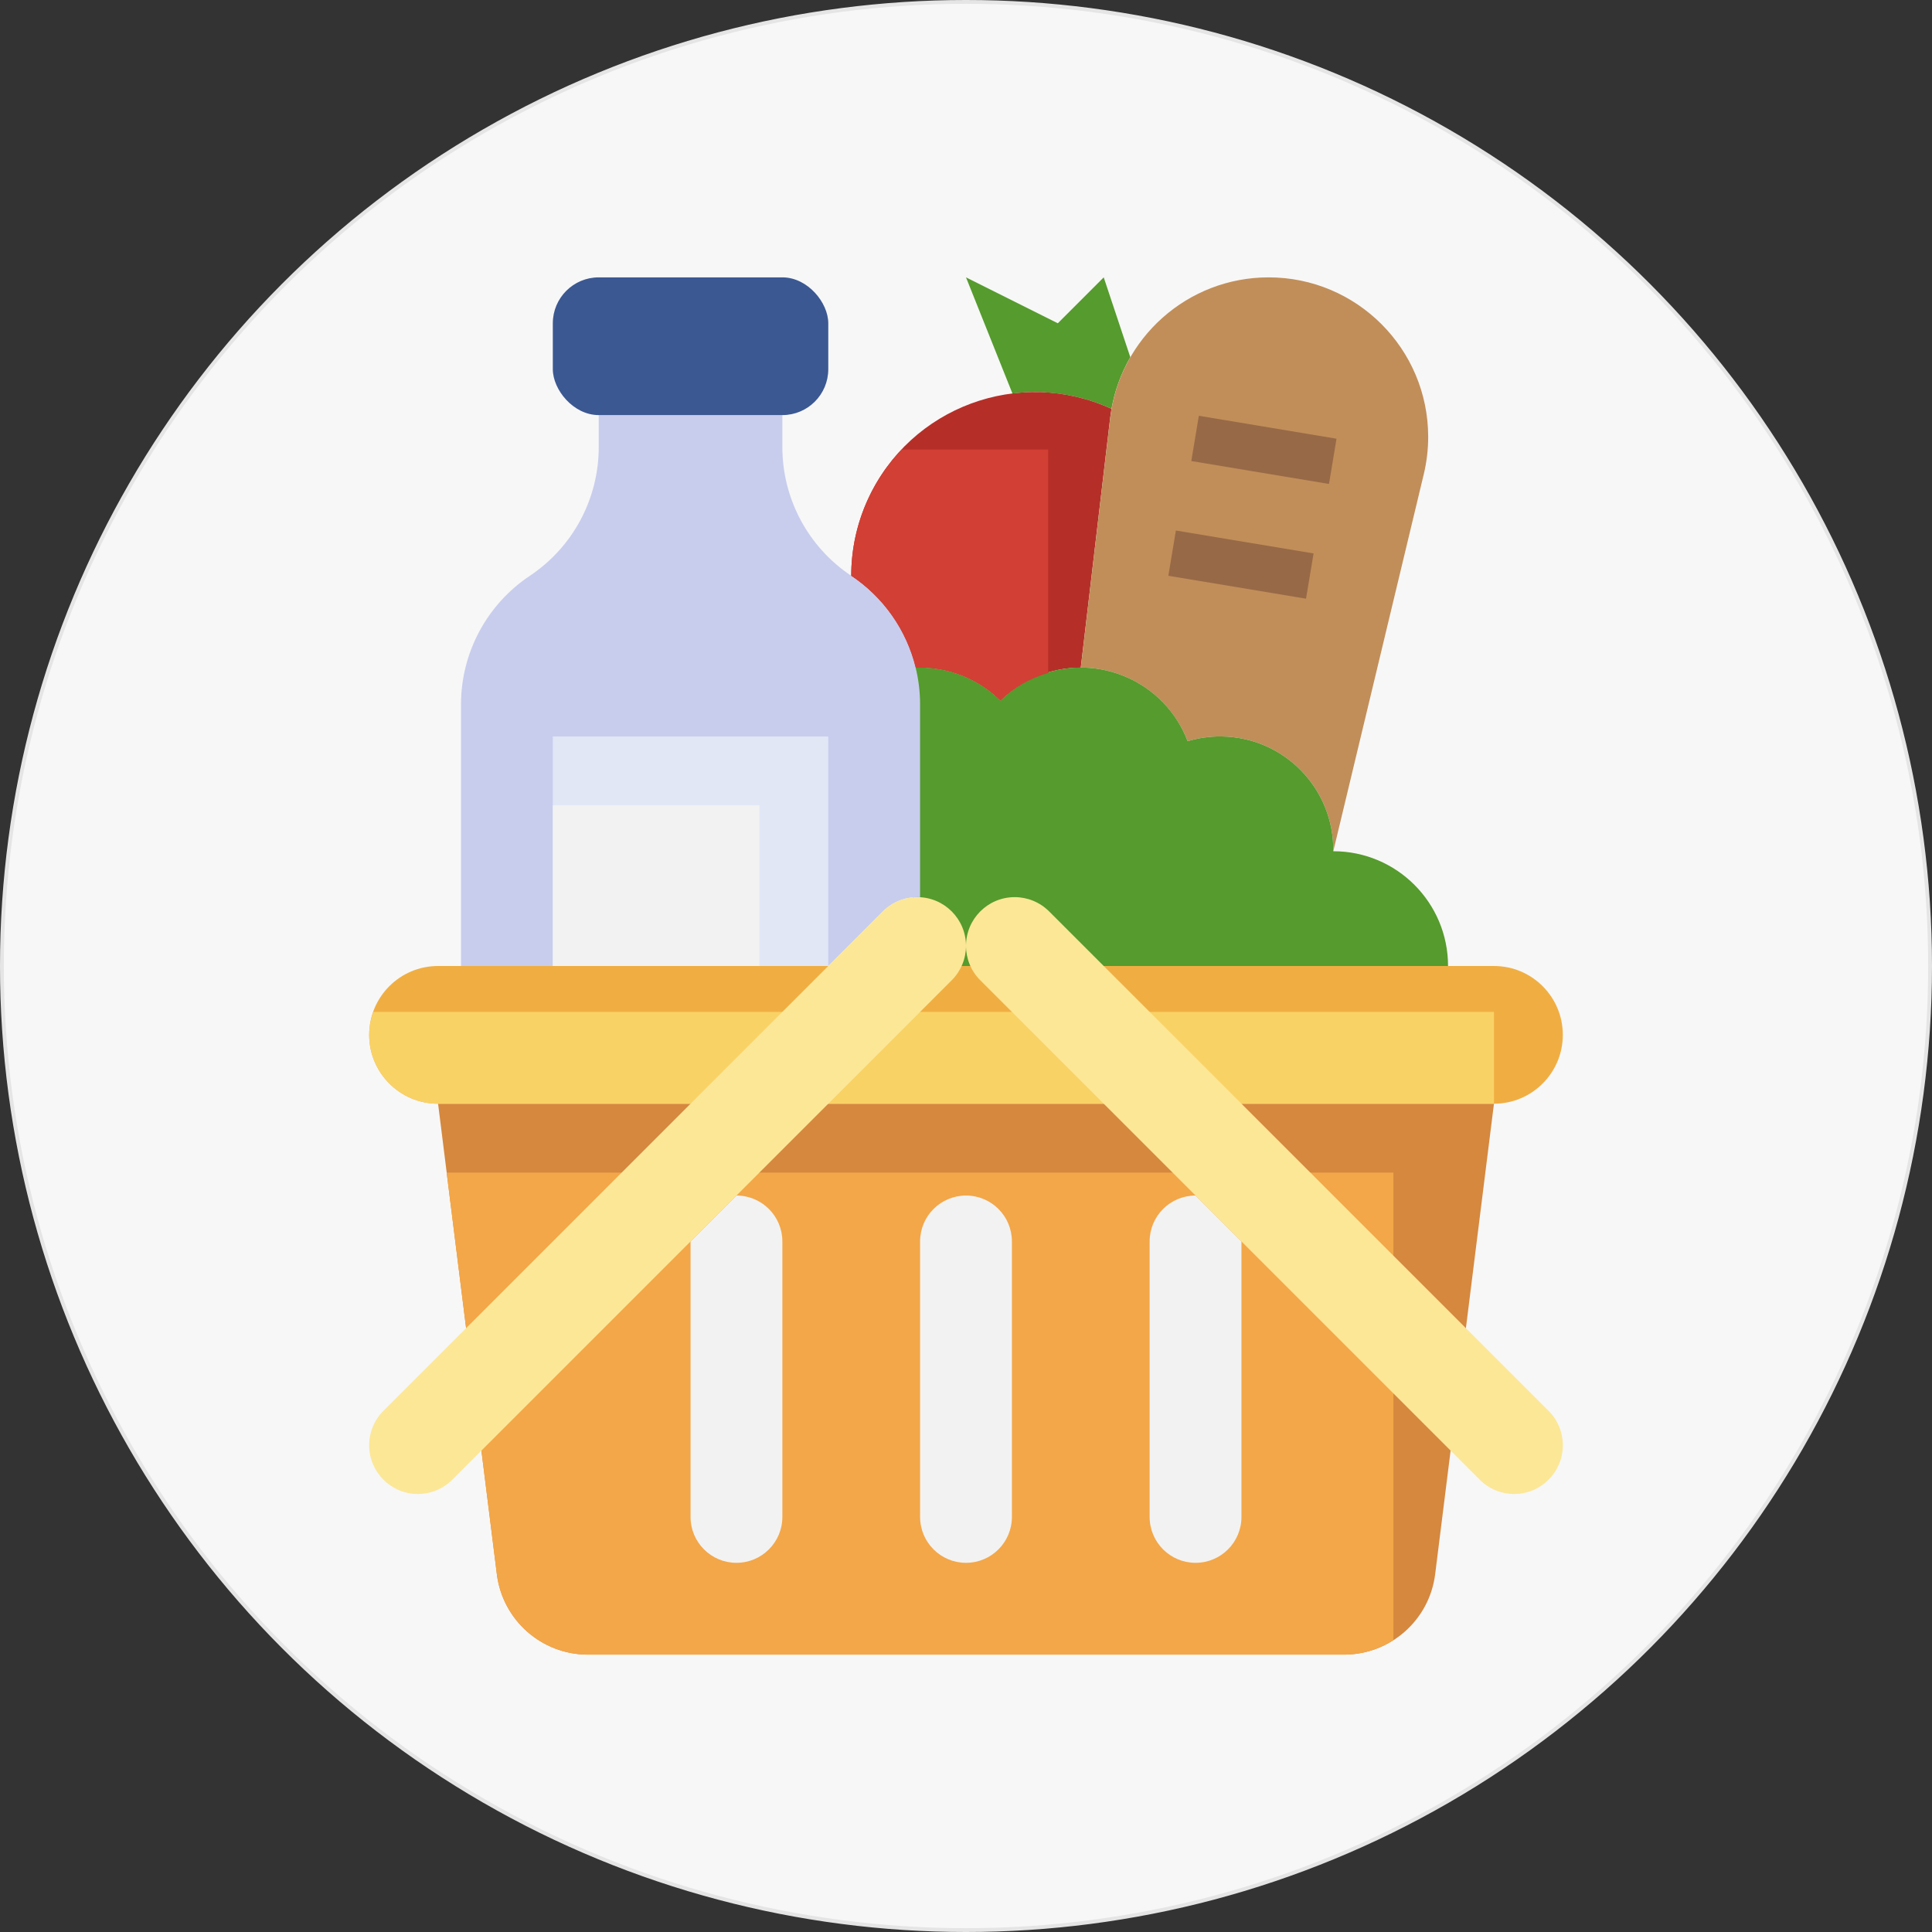 <svg xmlns="http://www.w3.org/2000/svg" id="Layer_2" data-name="Layer 2" viewBox="0 0 505 505"><rect x="0" y="0" width="505" height="505" fill="#333333" stroke="none"/><defs><style> .cls-1 { fill: #f9d266; } .cls-1, .cls-2, .cls-3, .cls-4, .cls-5, .cls-6, .cls-7, .cls-8, .cls-9, .cls-10, .cls-11, .cls-12, .cls-13, .cls-14 { stroke-width: 0px; } .cls-2 { fill: #c18e59; } .cls-3 { fill: #d5883e; } .cls-4 { fill: #559b2d; } .cls-5 { fill: #f2f2f2; } .cls-6 { fill: #f3a748; } .cls-7 { fill: #fce797; } .cls-8 { fill: #976947; } .cls-15 { fill: #f7f7f7; stroke: #e5e5e5; stroke-miterlimit: 10; } .cls-9 { fill: #f0ae42; } .cls-10 { fill: #b52f28; } .cls-11 { fill: #3b5892; } .cls-12 { fill: #e2e7f6; } .cls-13 { fill: #c8cded; } .cls-14 { fill: #d23f34; } </style></defs><g id="Layer_3" data-name="Layer 3"><g><circle class="cls-15" cx="252.5" cy="252.5" r="252"></circle><g><path class="cls-3" d="M390.5,288.5l-15.37,123c-1.51,12-11.72,21-23.81,21h-197.63c-12.1,0-22.3-9-23.81-21l-15.37-123"></path><path class="cls-6" d="M129.87,411.5c1.51,12,11.72,21,23.81,21h197.63c4.58,0,9.06-1.33,12.91-3.82v-122.18H116.75l13.12,105Z"></path><path class="cls-9" d="M114.5,252.5h276c9.94,0,18,8.06,18,18h0c0,9.94-8.06,18-18,18H114.5c-9.94,0-18-8.06-18-18h0c0-9.94,8.06-18,18-18Z"></path><path class="cls-1" d="M97.6,264.5c-.71,1.92-1.08,3.95-1.1,6,0,9.94,8.06,18,18,18h276v-24H97.6Z"></path><path class="cls-4" d="M295.45,93.37l-6.95-20.87-12,12-24-12,12.14,30.35c8.84-1.08,17.8.31,25.89,4.01.84-4.75,2.51-9.32,4.92-13.5h0Z"></path><path class="cls-10" d="M290.53,106.87c-24.09-11.06-52.59-.51-63.65,23.59-2.89,6.29-4.38,13.13-4.38,20.05,8.42,5.61,14.43,14.17,16.84,24h1.16c7.86,0,15.41,3.09,21,8.61,5.59-5.52,13.14-8.61,21-8.61l7.67-65.16c.1-.83.22-1.66.37-2.47Z"></path><path class="cls-2" d="M348.5,222.5c.22-16.35-12.85-29.78-29.2-30-3-.04-6,.38-8.87,1.24-4.43-11.57-15.53-19.22-27.92-19.24l7.67-65.16c2.47-21.01,20.27-36.84,41.42-36.84,23.04,0,41.71,18.68,41.71,41.71,0,3.28-.39,6.54-1.15,9.73l-23.65,98.56Z"></path><path class="cls-4" d="M238.6,252.5h139.9c0-16.57-13.43-30-30-30,.22-16.35-12.85-29.78-29.2-30-3-.04-6,.38-8.87,1.24-5.89-15.43-23.17-23.16-38.59-17.27-3.87,1.48-7.38,3.74-10.33,6.64-5.59-5.52-13.14-8.61-21-8.61h-1.9v78Z"></path><path class="cls-13" d="M204.5,108.5v8.36c0,13.52,6.75,26.14,18,33.64,11.25,7.5,18,20.12,18,33.64v50.36h-.73c-3.38,0-6.61,1.34-9,3.73l-14.27,14.27h-96v-68.36c0-13.52,6.75-26.14,18-33.64s18-20.12,18-33.64v-8.36h48Z"></path><path class="cls-5" d="M192.5,312.5c6.63,0,12,5.37,12,12v72c0,6.63-5.37,12-12,12s-12-5.37-12-12v-72l12-12Z"></path><path class="cls-5" d="M312.5,312.5c-6.63,0-12,5.37-12,12v72c0,6.63,5.37,12,12,12s12-5.37,12-12v-72l-12-12Z"></path><path class="cls-7" d="M248.77,256.23l-130.55,130.55c-2.39,2.39-5.62,3.73-9,3.73-7.03,0-12.72-5.7-12.73-12.73,0-3.38,1.34-6.61,3.73-9l130.55-130.55c2.39-2.39,5.62-3.73,9-3.73,7.03,0,12.72,5.7,12.73,12.73,0,3.38-1.34,6.61-3.73,9Z"></path><path class="cls-7" d="M256.23,256.23l130.55,130.55c2.39,2.39,5.62,3.73,9,3.73,7.03,0,12.72-5.7,12.73-12.73,0-3.38-1.34-6.61-3.73-9l-130.55-130.55c-2.39-2.39-5.62-3.73-9-3.73-7.03,0-12.72,5.7-12.73,12.73,0,3.38,1.34,6.61,3.73,9Z"></path><path class="cls-5" d="M252.5,312.5h0c6.63,0,12,5.37,12,12v72c0,6.63-5.37,12-12,12h0c-6.63,0-12-5.37-12-12v-72c0-6.63,5.37-12,12-12Z"></path><rect class="cls-11" x="144.5" y="72.5" width="72" height="36" rx="12" ry="12"></rect><path class="cls-12" d="M144.5,252.5v-60h72v60"></path><path class="cls-5" d="M144.5,210.5h54v42h-54v-42Z"></path><path class="cls-8" d="M311.39,120.51l1.97-11.83,35.99,5.99-1.97,11.83-35.99-5.99Z"></path><path class="cls-8" d="M305.39,150.5l1.97-11.83,35.99,5.99-1.97,11.83-35.99-5.99Z"></path><path class="cls-14" d="M222.5,150.5c8.42,5.61,14.43,14.17,16.84,24h1.16c7.86,0,15.41,3.09,21,8.61,3.51-3.38,7.8-5.85,12.48-7.2v-58.41h-38.28c-8.48,8.89-13.21,20.71-13.2,33Z"></path></g></g></g></svg>